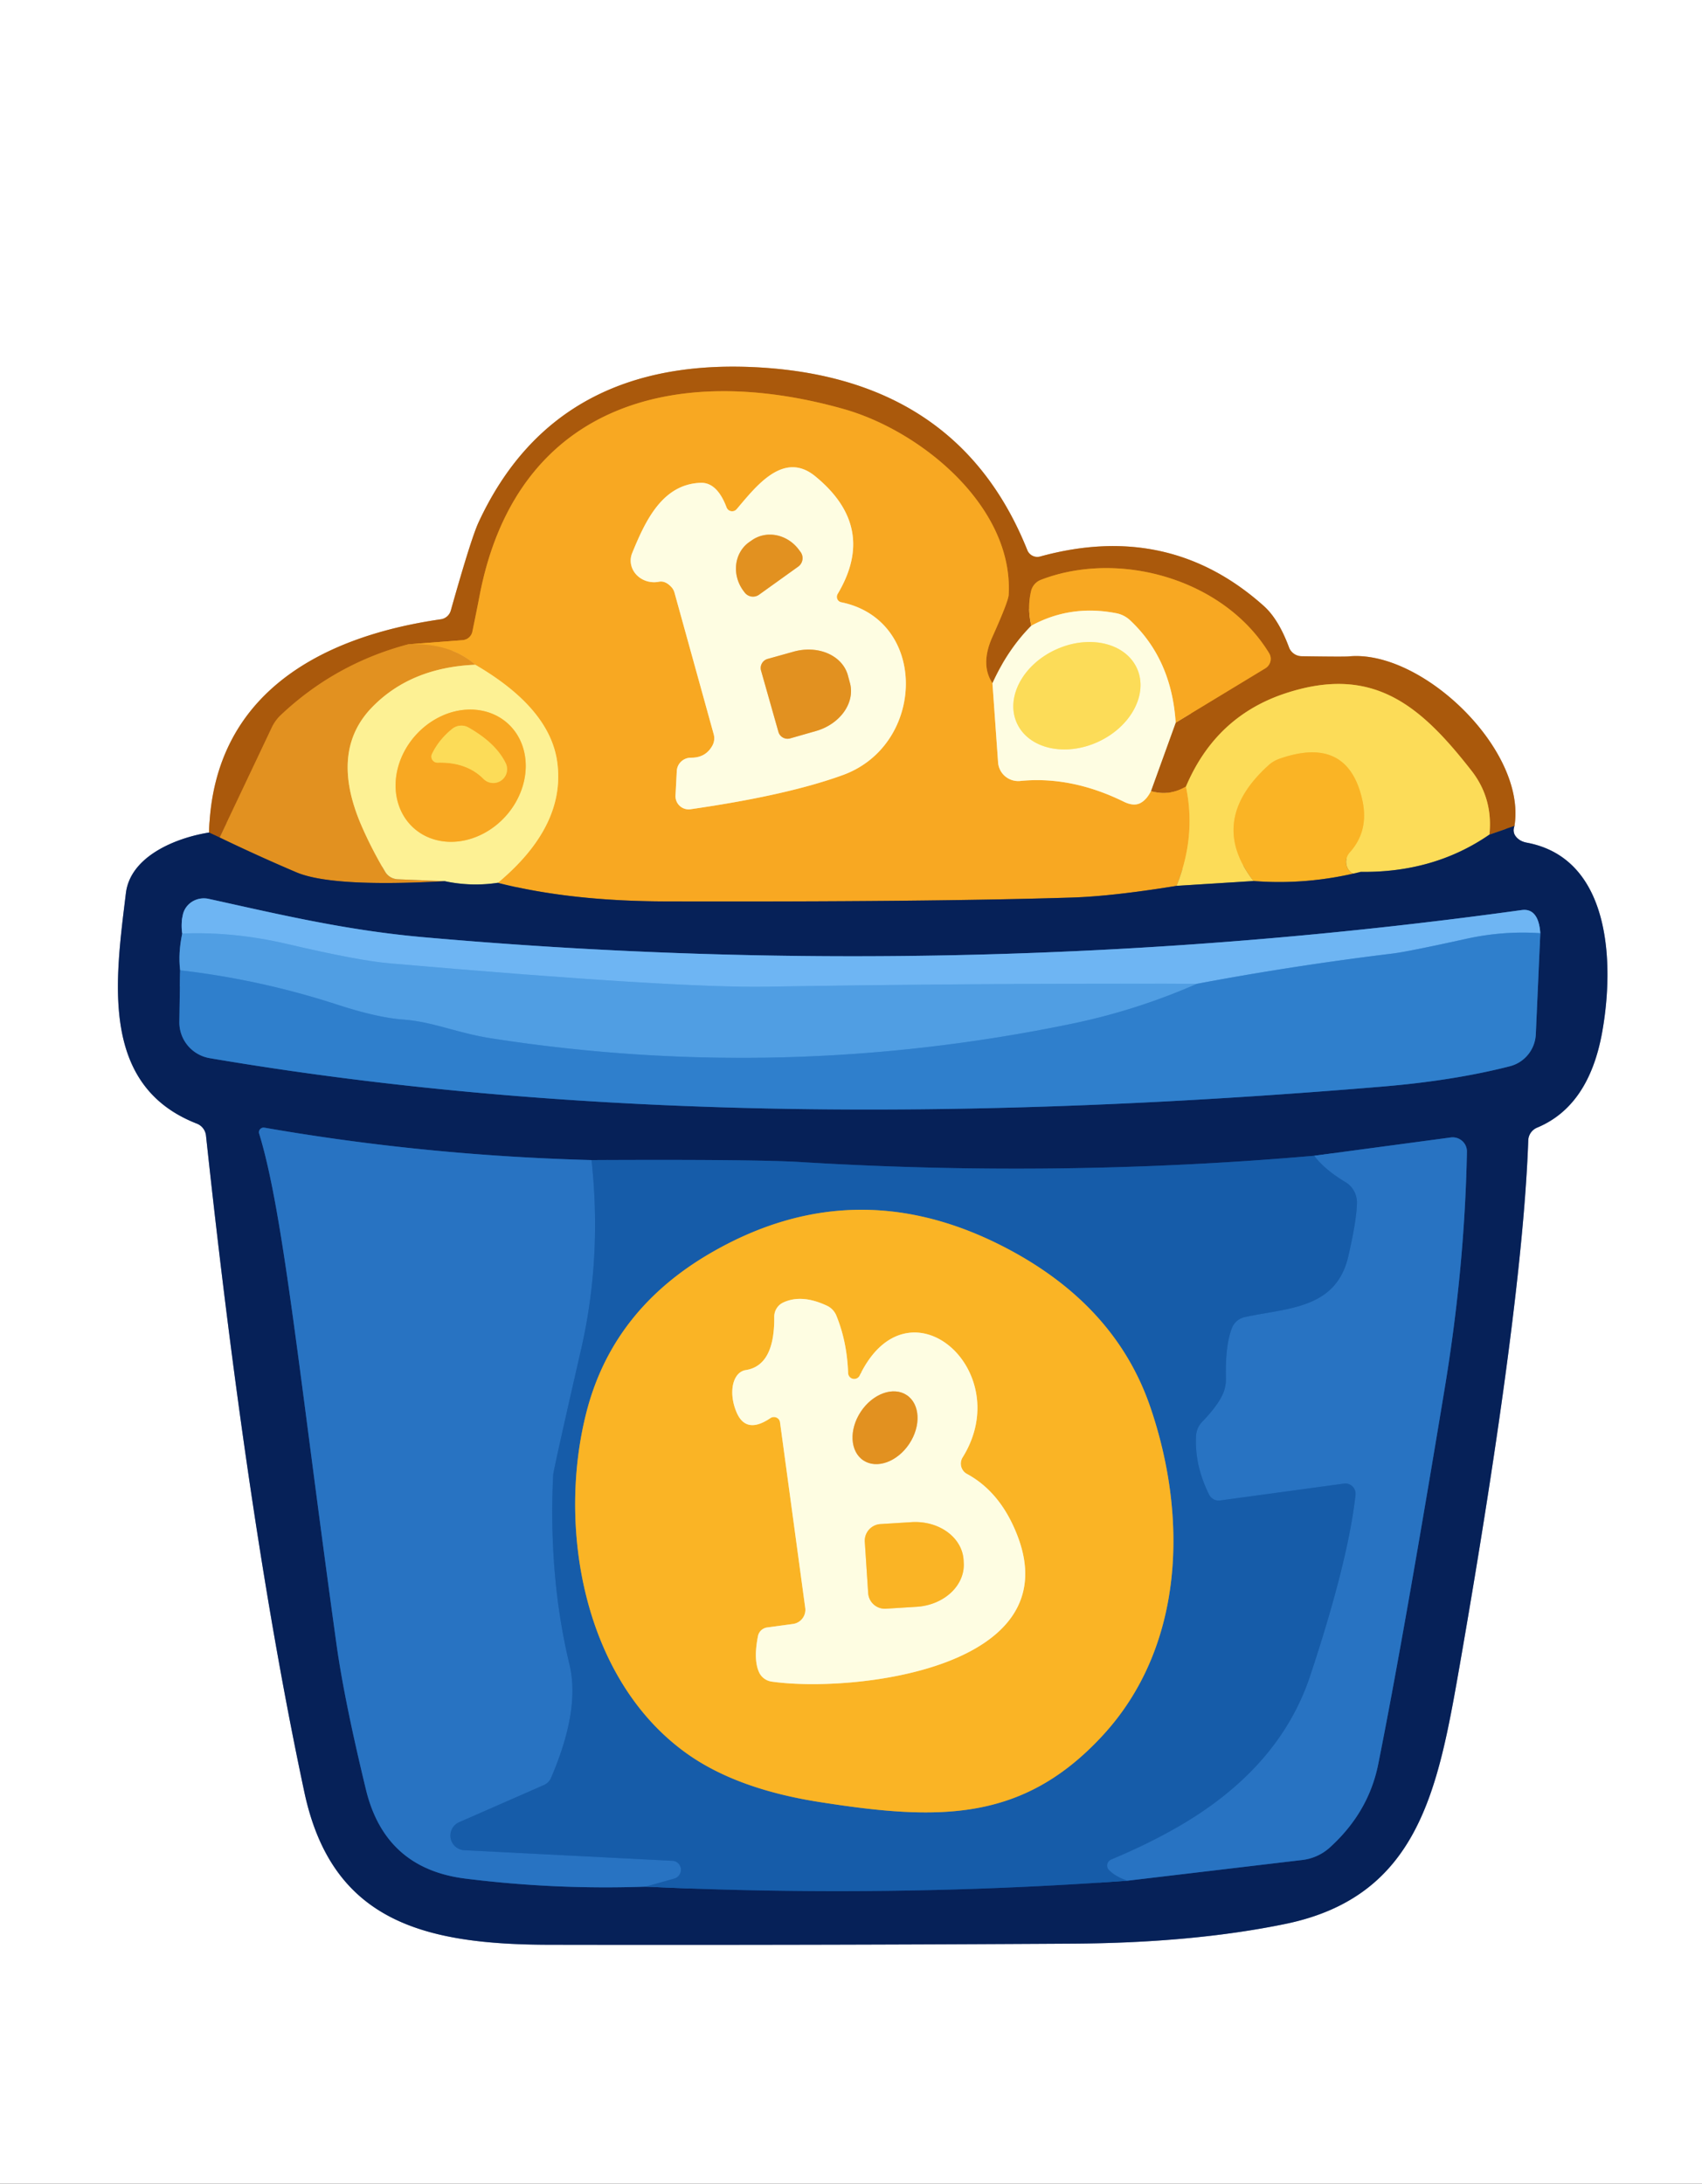 <?xml version="1.0" encoding="UTF-8" standalone="no"?>
<!DOCTYPE svg PUBLIC "-//W3C//DTD SVG 1.1//EN" "http://www.w3.org/Graphics/SVG/1.1/DTD/svg11.dtd">
<svg xmlns="http://www.w3.org/2000/svg" version="1.1" viewBox="0.00 0.00 106.00 136.00">
<rect x="0.00" y="0.00" width="106.00" height="136.00" fill="#333333" stroke="none"/>
<g stroke-width="2.00" fill="none" stroke-linecap="butt">
<path stroke="#8390ac" vector-effect="non-scaling-stroke" d="
  M 13.02 51.85
  C 10.99 52.17 8.12 53.31 7.84 55.63
  C 7.19 61.00 6.18 67.61 12.26 69.98
  A 0.91 0.90 -82.6 0 1 12.83 70.73
  Q 15.46 95.23 18.95 111.59
  C 20.66 119.65 26.36 121.11 34.27 121.12
  Q 50.47 121.15 66.75 121.05
  Q 74.29 121.01 80.06 119.82
  C 88.38 118.10 89.56 111.42 90.91 103.72
  Q 94.82 81.26 95.18 71.02
  A 0.89 0.89 0.0 0 1 95.73 70.23
  Q 98.95 68.89 99.78 64.30
  C 100.56 59.98 100.32 53.45 95.08 52.48
  Q 94.67 52.40 94.44 52.14
  Q 94.17 51.84 94.32 51.44"
/>
<path stroke="#d5ac86" vector-effect="non-scaling-stroke" d="
  M 94.32 51.44
  C 95.09 46.71 88.56 40.45 84.01 40.88
  Q 83.72 40.91 81.07 40.87
  A 0.86 0.84 -9.4 0 1 80.28 40.32
  Q 79.63 38.57 78.72 37.75
  Q 72.81 32.45 64.78 34.66
  A 0.67 0.67 0.0 0 1 63.98 34.26
  Q 59.76 23.72 47.55 22.90
  Q 34.68 22.04 29.81 32.52
  Q 29.35 33.50 28.08 38.01
  A 0.76 0.76 0.0 0 1 27.45 38.57
  C 19.75 39.68 13.24 43.38 13.02 51.85"
/>
<path stroke="#583d32" vector-effect="non-scaling-stroke" d="
  M 94.32 51.44
  L 92.76 51.98"
/>
<path stroke="#d39b32" vector-effect="non-scaling-stroke" d="
  M 92.76 51.98
  Q 92.99 49.74 91.66 48.02
  C 88.47 43.93 85.49 41.34 79.94 43.22
  Q 75.69 44.67 73.86 48.99"
/>
<path stroke="#d18117" vector-effect="non-scaling-stroke" d="
  M 73.86 48.99
  Q 72.83 49.60 71.68 49.27"
/>
<path stroke="#d4ab77" vector-effect="non-scaling-stroke" d="
  M 71.68 49.27
  L 73.22 45.01"
/>
<path stroke="#d18117" vector-effect="non-scaling-stroke" d="
  M 73.22 45.01
  L 78.81 41.62
  A 0.69 0.68 -31.6 0 0 79.04 40.68
  C 76.23 36.07 69.71 34.23 64.83 36.11
  A 1.01 1.00 86.3 0 0 64.21 36.83
  Q 63.97 37.89 64.23 38.97"
/>
<path stroke="#d4ab77" vector-effect="non-scaling-stroke" d="
  M 64.23 38.97
  Q 62.77 40.44 61.81 42.55"
/>
<path stroke="#d18117" vector-effect="non-scaling-stroke" d="
  M 61.81 42.55
  Q 61.04 41.39 61.80 39.68
  Q 62.79 37.48 62.82 37.05
  C 63.13 31.56 57.37 26.83 52.53 25.47
  C 41.95 22.49 32.14 25.26 29.87 37.09
  Q 29.66 38.17 29.42 39.33
  A 0.68 0.67 3.4 0 1 28.81 39.87
  L 25.41 40.13"
/>
<path stroke="#c67516" vector-effect="non-scaling-stroke" d="
  M 25.41 40.13
  Q 20.85 41.34 17.44 44.58
  A 2.64 2.56 -10.4 0 0 16.94 45.28
  L 13.68 52.16"
/>
<path stroke="#583d32" vector-effect="non-scaling-stroke" d="
  M 13.68 52.16
  L 13.02 51.85"
/>
<path stroke="#fbd382" vector-effect="non-scaling-stroke" d="
  M 61.81 42.55
  L 62.16 47.48
  A 1.26 1.25 -4.7 0 0 63.53 48.64
  Q 66.71 48.32 69.99 49.93
  Q 70.58 50.22 70.99 50.03
  Q 71.40 49.83 71.68 49.27"
/>
<path stroke="#fac23d" vector-effect="non-scaling-stroke" d="
  M 73.86 48.99
  Q 74.51 52.08 73.28 55.17"
/>
<path stroke="#7f653d" vector-effect="non-scaling-stroke" d="
  M 73.28 55.17
  Q 69.29 55.82 66.75 55.90
  Q 57.84 56.18 41.50 56.14
  Q 35.51 56.13 31.01 54.98"
/>
<path stroke="#fbcd5b" vector-effect="non-scaling-stroke" d="
  M 31.01 54.98
  Q 35.23 51.45 34.71 47.50
  Q 34.27 44.12 29.60 41.40"
/>
<path stroke="#ed9d21" vector-effect="non-scaling-stroke" d="
  M 29.60 41.40
  Q 28.02 40.02 25.41 40.13"
/>
<path stroke="#fbd382" vector-effect="non-scaling-stroke" d="
  M 73.22 45.01
  Q 72.97 41.05 70.37 38.62
  A 1.75 1.72 71.1 0 0 69.51 38.19
  Q 66.67 37.64 64.23 38.97"
/>
<path stroke="#f0c15a" vector-effect="non-scaling-stroke" d="
  M 29.60 41.40
  Q 25.61 41.57 23.21 44.01
  Q 20.51 46.74 22.49 51.37
  Q 23.11 52.81 23.99 54.30
  A 0.97 0.95 -13.6 0 0 24.76 54.76
  L 27.70 54.88"
/>
<path stroke="#74593c" vector-effect="non-scaling-stroke" d="
  M 27.70 54.88
  Q 20.65 55.27 18.44 54.32
  Q 16.09 53.32 13.68 52.16"
/>
<path stroke="#817f58" vector-effect="non-scaling-stroke" d="
  M 92.76 51.98
  Q 89.31 54.36 84.74 54.30"
/>
<path stroke="#fbc83f" vector-effect="non-scaling-stroke" d="
  M 84.74 54.30
  Q 84.33 54.51 84.12 54.32
  A 0.88 0.86 -48.5 0 1 84.06 53.09
  Q 85.29 51.73 84.83 49.76
  Q 83.91 45.80 79.73 47.24
  A 2.03 2.02 -75.5 0 0 78.97 47.69
  Q 75.19 51.14 78.07 54.87"
/>
<path stroke="#817f58" vector-effect="non-scaling-stroke" d="
  M 78.07 54.87
  L 73.28 55.17"
/>
<path stroke="#806b3f" vector-effect="non-scaling-stroke" d="
  M 84.74 54.30
  Q 81.42 55.13 78.07 54.87"
/>
<path stroke="#828976" vector-effect="non-scaling-stroke" d="
  M 31.01 54.98
  Q 29.34 55.23 27.70 54.88"
/>
<path stroke="#fbd382" vector-effect="non-scaling-stroke" d="
  M 45.25 31.60
  Q 44.66 30.04 43.64 30.07
  C 41.24 30.15 40.18 32.47 39.37 34.45
  A 1.44 1.33 4.2 0 0 41.04 36.23
  Q 41.44 36.15 41.83 36.58
  A 0.86 0.84 17.8 0 1 42.01 36.92
  L 44.45 45.73
  A 0.96 0.93 52.3 0 1 44.37 46.43
  Q 43.95 47.20 43.03 47.19
  A 0.88 0.87 1.4 0 0 42.15 48.02
  L 42.07 49.55
  A 0.82 0.82 0.0 0 0 43.00 50.40
  Q 49.05 49.53 52.52 48.26
  C 57.65 46.37 57.82 38.63 52.40 37.51
  A 0.35 0.34 -69.4 0 1 52.17 36.99
  Q 54.65 32.83 50.77 29.66
  C 48.78 28.03 47.05 30.34 45.88 31.71
  A 0.37 0.37 0.0 0 1 45.25 31.60"
/>
<path stroke="#f0c781" vector-effect="non-scaling-stroke" d="
  M 47.27 37.04
  L 49.71 35.29
  A 0.65 0.65 0.0 0 0 49.86 34.38
  L 49.77 34.26
  A 2.22 2.05 54.3 0 0 46.81 33.66
  L 46.65 33.77
  A 2.22 2.05 54.3 0 0 46.28 36.77
  L 46.37 36.89
  A 0.65 0.65 0.0 0 0 47.27 37.04"
/>
<path stroke="#f0c781" vector-effect="non-scaling-stroke" d="
  M 47.40 41.77
  L 48.48 45.58
  A 0.59 0.59 0.0 0 0 49.20 45.99
  L 50.81 45.53
  A 2.86 2.32 -15.8 0 0 52.93 42.52
  L 52.80 42.04
  A 2.86 2.32 -15.8 0 0 49.41 40.59
  L 47.80 41.04
  A 0.59 0.59 0.0 0 0 47.40 41.77"
/>
<path stroke="#fded9d" vector-effect="non-scaling-stroke" d="
  M 70.804 41.613
  A 4.11 3.16 -24.7 0 0 65.749 40.459
  A 4.11 3.16 -24.7 0 0 63.336 45.047
  A 4.11 3.16 -24.7 0 0 68.391 46.201
  A 4.11 3.16 -24.7 0 0 70.804 41.613"
/>
<path stroke="#fbcd5b" vector-effect="non-scaling-stroke" d="
  M 25.765 51.57
  A 4.38 3.77 131.9 0 0 31.496 50.828
  A 4.38 3.77 131.9 0 0 31.615 45.05
  A 4.38 3.77 131.9 0 0 25.884 45.792
  A 4.38 3.77 131.9 0 0 25.765 51.57"
/>
<path stroke="#fac23d" vector-effect="non-scaling-stroke" d="
  M 27.25 47.50
  Q 29.05 47.45 30.10 48.50
  A 0.86 0.86 0.0 0 0 31.48 47.50
  Q 30.87 46.27 29.18 45.31
  A 0.91 0.90 -48.7 0 0 28.18 45.38
  Q 27.34 46.05 26.90 46.96
  A 0.38 0.38 0.0 0 0 27.25 47.50"
/>
<path stroke="#2b609e" vector-effect="non-scaling-stroke" d="
  M 11.35 58.14
  Q 11.09 59.36 11.22 60.43"
/>
<path stroke="#1b5092" vector-effect="non-scaling-stroke" d="
  M 11.22 60.43
  L 11.17 63.65
  A 2.27 2.26 5.2 0 0 13.05 65.90
  C 36.90 69.96 61.87 69.69 86.00 67.68
  Q 90.50 67.31 94.02 66.41
  A 2.16 2.15 84.2 0 0 95.65 64.41
  L 95.93 58.12"
/>
<path stroke="#3a6ba6" vector-effect="non-scaling-stroke" d="
  M 95.93 58.12
  Q 95.81 56.53 94.76 56.68
  Q 60.61 61.40 26.38 58.37
  C 21.48 57.94 17.19 56.90 12.99 55.98
  A 1.36 1.31 12.5 0 0 11.39 56.96
  Q 11.26 57.54 11.35 58.14"
/>
<path stroke="#4f9ae0" vector-effect="non-scaling-stroke" d="
  M 95.93 58.12
  Q 93.61 57.96 91.27 58.48
  Q 87.64 59.28 86.71 59.39
  Q 80.55 60.14 74.55 61.27"
/>
<path stroke="#5faaeb" vector-effect="non-scaling-stroke" d="
  M 74.55 61.27
  Q 61.10 61.23 47.76 61.45
  Q 42.17 61.55 24.30 60.00
  Q 22.36 59.84 17.88 58.79
  Q 14.53 58.01 11.35 58.14"
/>
<path stroke="#408fd8" vector-effect="non-scaling-stroke" d="
  M 74.55 61.27
  Q 70.76 62.93 66.75 63.76
  Q 48.76 67.48 30.67 64.68
  C 28.45 64.34 27.00 63.64 25.13 63.50
  Q 23.53 63.39 21.01 62.57
  Q 16.22 61.01 11.22 60.43"
/>
<path stroke="#0e3f81" vector-effect="non-scaling-stroke" d="
  M 40.21 117.50
  Q 55.27 118.21 70.22 117.13"
/>
<path stroke="#174a8d" vector-effect="non-scaling-stroke" d="
  M 70.22 117.13
  L 81.10 115.84
  A 3.08 3.07 -69.0 0 0 82.80 115.08
  Q 85.24 112.88 85.84 109.85
  Q 87.37 102.21 89.97 86.50
  Q 91.22 78.96 91.36 71.73
  A 0.89 0.88 -3.1 0 0 90.36 70.84
  L 81.85 71.98"
/>
<path stroke="#0e3f81" vector-effect="non-scaling-stroke" d="
  M 81.85 71.98
  Q 66.00 73.36 49.81 72.37
  Q 46.98 72.20 36.84 72.25"
/>
<path stroke="#174a8d" vector-effect="non-scaling-stroke" d="
  M 36.84 72.25
  Q 26.45 71.97 16.46 70.23
  A 0.29 0.29 0.0 0 0 16.14 70.60
  C 17.67 75.57 18.64 85.73 20.97 102.50
  Q 21.46 105.96 22.80 111.49
  Q 24.00 116.38 28.99 117.00
  Q 34.60 117.70 40.21 117.50"
/>
<path stroke="#1f68b6" vector-effect="non-scaling-stroke" d="
  M 36.84 72.25
  Q 37.50 78.35 36.18 84.08
  Q 34.46 91.59 34.45 91.87
  Q 34.15 98.21 35.47 103.68
  Q 36.14 106.49 34.32 110.72
  A 0.87 0.85 -1.1 0 1 33.88 111.17
  L 28.59 113.49
  A 0.91 0.91 0.0 0 0 28.91 115.23
  L 41.87 115.89
  A 0.57 0.56 -51.4 0 1 41.99 117.00
  L 40.21 117.50"
/>
<path stroke="#1f68b6" vector-effect="non-scaling-stroke" d="
  M 70.22 117.13
  Q 69.47 116.88 69.07 116.47
  A 0.41 0.40 -34.3 0 1 69.20 115.81
  Q 71.70 114.77 73.76 113.54
  Q 79.73 109.96 81.59 104.39
  Q 83.96 97.25 84.42 93.11
  A 0.64 0.64 0.0 0 0 83.69 92.40
  L 75.98 93.45
  A 0.67 0.66 73.3 0 1 75.30 93.08
  Q 74.39 91.25 74.49 89.42
  A 1.39 1.37 -21.6 0 1 74.88 88.54
  Q 75.85 87.54 76.18 86.77
  A 2.41 2.23 57.6 0 0 76.35 85.84
  Q 76.30 83.82 76.72 82.72
  A 1.11 1.10 3.9 0 1 77.52 82.03
  C 80.17 81.45 83.23 81.55 83.98 78.21
  Q 84.51 75.89 84.51 74.87
  A 1.48 1.47 -75.2 0 0 83.79 73.62
  Q 82.49 72.84 81.85 71.98"
/>
<path stroke="#888867" vector-effect="non-scaling-stroke" d="
  M 51.04 112.23
  C 58.42 113.39 63.68 113.51 68.68 108.08
  C 73.76 102.57 74.00 94.50 71.63 87.60
  Q 69.54 81.53 63.19 78.01
  Q 53.51 72.66 44.24 78.05
  Q 38.22 81.55 36.56 87.81
  C 34.65 95.06 36.33 104.71 42.89 109.29
  Q 45.98 111.44 51.04 112.23"
/>
<path stroke="#fcd984" vector-effect="non-scaling-stroke" d="
  M 52.82 85.50
  Q 52.75 83.56 52.09 81.94
  A 1.18 1.16 -89.5 0 0 51.48 81.31
  Q 49.91 80.58 48.76 81.13
  A 0.98 0.97 76.6 0 0 48.22 82.02
  Q 48.25 85.05 46.44 85.33
  A 2.07 1.27 70.7 0 0 45.87 87.95
  Q 46.46 89.35 47.98 88.32
  A 0.39 0.38 -21.2 0 1 48.58 88.58
  L 50.15 100.14
  A 0.89 0.89 0.0 0 1 49.39 101.14
  L 47.77 101.36
  A 0.68 0.67 1.8 0 0 47.21 101.88
  Q 46.91 103.37 47.28 104.16
  A 1.03 1.00 -7.9 0 0 48.06 104.73
  C 53.09 105.45 66.72 103.93 63.31 95.50
  Q 62.27 92.91 60.23 91.80
  A 0.73 0.73 0.0 0 1 59.95 90.77
  C 63.33 85.35 56.57 79.43 53.55 85.65
  A 0.38 0.38 0.0 0 1 52.82 85.50"
/>
<path stroke="#f0c781" vector-effect="non-scaling-stroke" d="
  M 53.77 90.952
  A 2.44 1.81 123.6 0 0 56.628 89.922
  A 2.44 1.81 123.6 0 0 56.47 86.888
  A 2.44 1.81 123.6 0 0 53.612 87.918
  A 2.44 1.81 123.6 0 0 53.77 90.952"
/>
<path stroke="#fcd984" vector-effect="non-scaling-stroke" d="
  M 53.86 96.03
  L 54.07 99.22
  A 1.04 1.04 0.0 0 0 55.17 100.19
  L 57.10 100.07
  A 3.09 2.55 -3.7 0 0 60.02 97.32
  L 60.01 97.14
  A 3.09 2.55 -3.7 0 0 56.76 94.80
  L 54.83 94.92
  A 1.04 1.04 0.0 0 0 53.86 96.03"
/>
</g>
<path fill="#ffffff" d="
  M 106.00 0.00
  L 106.00 136.00
  L 0.00 136.00
  L 0.00 0.00
  L 106.00 0.00
  Z
  M 13.02 51.85
  C 10.99 52.17 8.12 53.31 7.84 55.63
  C 7.19 61.00 6.18 67.61 12.26 69.98
  A 0.91 0.90 -82.6 0 1 12.83 70.73
  Q 15.46 95.23 18.95 111.59
  C 20.66 119.65 26.36 121.11 34.27 121.12
  Q 50.47 121.15 66.75 121.05
  Q 74.29 121.01 80.06 119.82
  C 88.38 118.10 89.56 111.42 90.91 103.72
  Q 94.82 81.26 95.18 71.02
  A 0.89 0.89 0.0 0 1 95.73 70.23
  Q 98.95 68.89 99.78 64.30
  C 100.56 59.98 100.32 53.45 95.08 52.48
  Q 94.67 52.40 94.44 52.14
  Q 94.17 51.84 94.32 51.44
  C 95.09 46.71 88.56 40.45 84.01 40.88
  Q 83.72 40.91 81.07 40.87
  A 0.86 0.84 -9.4 0 1 80.28 40.32
  Q 79.63 38.57 78.72 37.75
  Q 72.81 32.45 64.78 34.66
  A 0.67 0.67 0.0 0 1 63.98 34.26
  Q 59.76 23.72 47.55 22.90
  Q 34.68 22.04 29.81 32.52
  Q 29.35 33.50 28.08 38.01
  A 0.76 0.76 0.0 0 1 27.45 38.57
  C 19.75 39.68 13.24 43.38 13.02 51.85
  Z"
/>
<path fill="#aa590c" d="
  M 94.32 51.44
  L 92.76 51.98
  Q 92.99 49.74 91.66 48.02
  C 88.47 43.93 85.49 41.34 79.94 43.22
  Q 75.69 44.67 73.86 48.99
  Q 72.83 49.60 71.68 49.27
  L 73.22 45.01
  L 78.81 41.62
  A 0.69 0.68 -31.6 0 0 79.04 40.68
  C 76.23 36.07 69.71 34.23 64.83 36.11
  A 1.01 1.00 86.3 0 0 64.21 36.83
  Q 63.97 37.89 64.23 38.97
  Q 62.77 40.44 61.81 42.55
  Q 61.04 41.39 61.80 39.68
  Q 62.79 37.48 62.82 37.05
  C 63.13 31.56 57.37 26.83 52.53 25.47
  C 41.95 22.49 32.14 25.26 29.87 37.09
  Q 29.66 38.17 29.42 39.33
  A 0.68 0.67 3.4 0 1 28.81 39.87
  L 25.41 40.13
  Q 20.85 41.34 17.44 44.58
  A 2.64 2.56 -10.4 0 0 16.94 45.28
  L 13.68 52.16
  L 13.02 51.85
  C 13.24 43.38 19.75 39.68 27.45 38.57
  A 0.76 0.76 0.0 0 0 28.08 38.01
  Q 29.35 33.50 29.81 32.52
  Q 34.68 22.04 47.55 22.90
  Q 59.76 23.72 63.98 34.26
  A 0.67 0.67 0.0 0 0 64.78 34.66
  Q 72.81 32.45 78.72 37.75
  Q 79.63 38.57 80.28 40.32
  A 0.86 0.84 -9.4 0 0 81.07 40.87
  Q 83.72 40.91 84.01 40.88
  C 88.56 40.45 95.09 46.71 94.32 51.44
  Z"
/>
<path fill="#f8a822" d="
  M 61.81 42.55
  L 62.16 47.48
  A 1.26 1.25 -4.7 0 0 63.53 48.64
  Q 66.71 48.32 69.99 49.93
  Q 70.58 50.22 70.99 50.03
  Q 71.40 49.83 71.68 49.27
  Q 72.83 49.60 73.86 48.99
  Q 74.51 52.08 73.28 55.17
  Q 69.29 55.82 66.75 55.90
  Q 57.84 56.18 41.50 56.14
  Q 35.51 56.13 31.01 54.98
  Q 35.23 51.45 34.71 47.50
  Q 34.27 44.12 29.60 41.40
  Q 28.02 40.02 25.41 40.13
  L 28.81 39.87
  A 0.68 0.67 3.4 0 0 29.42 39.33
  Q 29.66 38.17 29.87 37.09
  C 32.14 25.26 41.95 22.49 52.53 25.47
  C 57.37 26.83 63.13 31.56 62.82 37.05
  Q 62.79 37.48 61.80 39.68
  Q 61.04 41.39 61.81 42.55
  Z
  M 45.25 31.60
  Q 44.66 30.04 43.64 30.07
  C 41.24 30.15 40.18 32.47 39.37 34.45
  A 1.44 1.33 4.2 0 0 41.04 36.23
  Q 41.44 36.15 41.83 36.58
  A 0.86 0.84 17.8 0 1 42.01 36.92
  L 44.45 45.73
  A 0.96 0.93 52.3 0 1 44.37 46.43
  Q 43.95 47.20 43.03 47.19
  A 0.88 0.87 1.4 0 0 42.15 48.02
  L 42.07 49.55
  A 0.82 0.82 0.0 0 0 43.00 50.40
  Q 49.05 49.53 52.52 48.26
  C 57.65 46.37 57.82 38.63 52.40 37.51
  A 0.35 0.34 -69.4 0 1 52.17 36.99
  Q 54.65 32.83 50.77 29.66
  C 48.78 28.03 47.05 30.34 45.88 31.71
  A 0.37 0.37 0.0 0 1 45.25 31.60
  Z"
/>
<path fill="#fefde2" d="
  M 45.88 31.71
  C 47.05 30.34 48.78 28.03 50.77 29.66
  Q 54.65 32.83 52.17 36.99
  A 0.35 0.34 -69.4 0 0 52.40 37.51
  C 57.82 38.63 57.65 46.37 52.52 48.26
  Q 49.05 49.53 43.00 50.40
  A 0.82 0.82 0.0 0 1 42.07 49.55
  L 42.15 48.02
  A 0.88 0.87 1.4 0 1 43.03 47.19
  Q 43.95 47.20 44.37 46.43
  A 0.96 0.93 52.3 0 0 44.45 45.73
  L 42.01 36.92
  A 0.86 0.84 17.8 0 0 41.83 36.58
  Q 41.44 36.15 41.04 36.23
  A 1.44 1.33 4.2 0 1 39.37 34.45
  C 40.18 32.47 41.24 30.15 43.64 30.07
  Q 44.66 30.04 45.25 31.60
  A 0.37 0.37 0.0 0 0 45.88 31.71
  Z
  M 47.27 37.04
  L 49.71 35.29
  A 0.65 0.65 0.0 0 0 49.86 34.38
  L 49.77 34.26
  A 2.22 2.05 54.3 0 0 46.81 33.66
  L 46.65 33.77
  A 2.22 2.05 54.3 0 0 46.28 36.77
  L 46.37 36.89
  A 0.65 0.65 0.0 0 0 47.27 37.04
  Z
  M 47.40 41.77
  L 48.48 45.58
  A 0.59 0.59 0.0 0 0 49.20 45.99
  L 50.81 45.53
  A 2.86 2.32 -15.8 0 0 52.93 42.52
  L 52.80 42.04
  A 2.86 2.32 -15.8 0 0 49.41 40.59
  L 47.80 41.04
  A 0.59 0.59 0.0 0 0 47.40 41.77
  Z"
/>
<path fill="#e29120" d="
  M 47.27 37.04
  A 0.65 0.65 0.0 0 1 46.37 36.89
  L 46.28 36.77
  A 2.22 2.05 54.3 0 1 46.65 33.77
  L 46.81 33.66
  A 2.22 2.05 54.3 0 1 49.77 34.26
  L 49.86 34.38
  A 0.65 0.65 0.0 0 1 49.71 35.29
  L 47.27 37.04
  Z"
/>
<path fill="#f8a822" d="
  M 73.22 45.01
  Q 72.97 41.05 70.37 38.62
  A 1.75 1.72 71.1 0 0 69.51 38.19
  Q 66.67 37.64 64.23 38.97
  Q 63.97 37.89 64.21 36.83
  A 1.01 1.00 86.3 0 1 64.83 36.11
  C 69.71 34.23 76.23 36.07 79.04 40.68
  A 0.69 0.68 -31.6 0 1 78.81 41.62
  L 73.22 45.01
  Z"
/>
<path fill="#fefde2" d="
  M 73.22 45.01
  L 71.68 49.27
  Q 71.40 49.83 70.99 50.03
  Q 70.58 50.22 69.99 49.93
  Q 66.71 48.32 63.53 48.64
  A 1.26 1.25 -4.7 0 1 62.16 47.48
  L 61.81 42.55
  Q 62.77 40.44 64.23 38.97
  Q 66.67 37.64 69.51 38.19
  A 1.75 1.72 71.1 0 1 70.37 38.62
  Q 72.97 41.05 73.22 45.01
  Z
  M 70.804 41.613
  A 4.11 3.16 -24.7 0 0 65.749 40.459
  A 4.11 3.16 -24.7 0 0 63.336 45.047
  A 4.11 3.16 -24.7 0 0 68.391 46.201
  A 4.11 3.16 -24.7 0 0 70.804 41.613
  Z"
/>
<ellipse fill="#fcdc58" cx="0.00" cy="0.00" transform="translate(67.07,43.33) rotate(-24.7)" rx="4.11" ry="3.16"/>
<path fill="#e29120" d="
  M 25.41 40.13
  Q 28.02 40.02 29.60 41.40
  Q 25.61 41.57 23.21 44.01
  Q 20.51 46.74 22.49 51.37
  Q 23.11 52.81 23.99 54.30
  A 0.97 0.95 -13.6 0 0 24.76 54.76
  L 27.70 54.88
  Q 20.65 55.27 18.44 54.32
  Q 16.09 53.32 13.68 52.16
  L 16.94 45.28
  A 2.64 2.56 -10.4 0 1 17.44 44.58
  Q 20.85 41.34 25.41 40.13
  Z"
/>
<path fill="#e29120" d="
  M 47.40 41.77
  A 0.59 0.59 0.0 0 1 47.80 41.04
  L 49.41 40.59
  A 2.86 2.32 -15.8 0 1 52.80 42.04
  L 52.93 42.52
  A 2.86 2.32 -15.8 0 1 50.81 45.53
  L 49.20 45.99
  A 0.59 0.59 0.0 0 1 48.48 45.58
  L 47.40 41.77
  Z"
/>
<path fill="#fdf194" d="
  M 29.60 41.40
  Q 34.27 44.12 34.71 47.50
  Q 35.23 51.45 31.01 54.98
  Q 29.34 55.23 27.70 54.88
  L 24.76 54.76
  A 0.97 0.95 -13.6 0 1 23.99 54.30
  Q 23.11 52.81 22.49 51.37
  Q 20.51 46.74 23.21 44.01
  Q 25.61 41.57 29.60 41.40
  Z
  M 25.765 51.57
  A 4.38 3.77 131.9 0 0 31.496 50.828
  A 4.38 3.77 131.9 0 0 31.615 45.05
  A 4.38 3.77 131.9 0 0 25.884 45.792
  A 4.38 3.77 131.9 0 0 25.765 51.57
  Z"
/>
<path fill="#fcdc58" d="
  M 92.76 51.98
  Q 89.31 54.36 84.74 54.30
  Q 84.33 54.51 84.12 54.32
  A 0.88 0.86 -48.5 0 1 84.06 53.09
  Q 85.29 51.73 84.83 49.76
  Q 83.91 45.80 79.73 47.24
  A 2.03 2.02 -75.5 0 0 78.97 47.69
  Q 75.19 51.14 78.07 54.87
  L 73.28 55.17
  Q 74.51 52.08 73.86 48.99
  Q 75.69 44.67 79.94 43.22
  C 85.49 41.34 88.47 43.93 91.66 48.02
  Q 92.99 49.74 92.76 51.98
  Z"
/>
<path fill="#f8a822" d="
  M 25.765 51.57
  A 4.38 3.77 131.9 0 1 25.884 45.792
  A 4.38 3.77 131.9 0 1 31.615 45.05
  A 4.38 3.77 131.9 0 1 31.496 50.828
  A 4.38 3.77 131.9 0 1 25.765 51.57
  Z
  M 27.25 47.50
  Q 29.05 47.45 30.10 48.50
  A 0.86 0.86 0.0 0 0 31.48 47.50
  Q 30.87 46.27 29.18 45.31
  A 0.91 0.90 -48.7 0 0 28.18 45.38
  Q 27.34 46.05 26.90 46.96
  A 0.38 0.38 0.0 0 0 27.25 47.50
  Z"
/>
<path fill="#fcdc58" d="
  M 27.25 47.50
  A 0.38 0.38 0.0 0 1 26.90 46.96
  Q 27.34 46.05 28.18 45.38
  A 0.91 0.90 -48.7 0 1 29.18 45.31
  Q 30.87 46.27 31.48 47.50
  A 0.86 0.86 0.0 0 1 30.10 48.50
  Q 29.05 47.45 27.25 47.50
  Z"
/>
<path fill="#fab425" d="
  M 84.74 54.30
  Q 81.42 55.13 78.07 54.87
  Q 75.19 51.14 78.97 47.69
  A 2.03 2.02 -75.5 0 1 79.73 47.24
  Q 83.91 45.80 84.83 49.76
  Q 85.29 51.73 84.06 53.09
  A 0.88 0.86 -48.5 0 0 84.12 54.32
  Q 84.33 54.51 84.74 54.30
  Z"
/>
<path fill="#062158" d="
  M 94.32 51.44
  Q 94.17 51.84 94.44 52.14
  Q 94.67 52.40 95.08 52.48
  C 100.32 53.45 100.56 59.98 99.78 64.30
  Q 98.95 68.89 95.73 70.23
  A 0.89 0.89 0.0 0 0 95.18 71.02
  Q 94.82 81.26 90.91 103.72
  C 89.56 111.42 88.38 118.10 80.06 119.82
  Q 74.29 121.01 66.75 121.05
  Q 50.47 121.15 34.27 121.12
  C 26.36 121.11 20.66 119.65 18.95 111.59
  Q 15.46 95.23 12.83 70.73
  A 0.91 0.90 -82.6 0 0 12.26 69.98
  C 6.18 67.61 7.19 61.00 7.84 55.63
  C 8.12 53.31 10.99 52.17 13.02 51.85
  L 13.68 52.16
  Q 16.09 53.32 18.44 54.32
  Q 20.65 55.27 27.70 54.88
  Q 29.34 55.23 31.01 54.98
  Q 35.51 56.13 41.50 56.14
  Q 57.84 56.18 66.75 55.90
  Q 69.29 55.82 73.28 55.17
  L 78.07 54.87
  Q 81.42 55.13 84.74 54.30
  Q 89.31 54.36 92.76 51.98
  L 94.32 51.44
  Z
  M 11.35 58.14
  Q 11.09 59.36 11.22 60.43
  L 11.17 63.65
  A 2.27 2.26 5.2 0 0 13.05 65.90
  C 36.90 69.96 61.87 69.69 86.00 67.68
  Q 90.50 67.31 94.02 66.41
  A 2.16 2.15 84.2 0 0 95.65 64.41
  L 95.93 58.12
  Q 95.81 56.53 94.76 56.68
  Q 60.61 61.40 26.38 58.37
  C 21.48 57.94 17.19 56.90 12.99 55.98
  A 1.36 1.31 12.5 0 0 11.39 56.96
  Q 11.26 57.54 11.35 58.14
  Z
  M 40.21 117.50
  Q 55.27 118.21 70.22 117.13
  L 81.10 115.84
  A 3.08 3.07 -69.0 0 0 82.80 115.08
  Q 85.24 112.88 85.84 109.85
  Q 87.37 102.21 89.97 86.50
  Q 91.22 78.96 91.36 71.73
  A 0.89 0.88 -3.1 0 0 90.36 70.84
  L 81.85 71.98
  Q 66.00 73.36 49.81 72.37
  Q 46.98 72.20 36.84 72.25
  Q 26.45 71.97 16.46 70.23
  A 0.29 0.29 0.0 0 0 16.14 70.60
  C 17.67 75.57 18.64 85.73 20.97 102.50
  Q 21.46 105.96 22.80 111.49
  Q 24.00 116.38 28.99 117.00
  Q 34.60 117.70 40.21 117.50
  Z"
/>
<path fill="#6eb5f3" d="
  M 95.93 58.12
  Q 93.61 57.96 91.27 58.48
  Q 87.64 59.28 86.71 59.39
  Q 80.55 60.14 74.55 61.27
  Q 61.10 61.23 47.76 61.45
  Q 42.17 61.55 24.30 60.00
  Q 22.36 59.84 17.88 58.79
  Q 14.53 58.01 11.35 58.14
  Q 11.26 57.54 11.39 56.96
  A 1.36 1.31 12.5 0 1 12.99 55.98
  C 17.19 56.90 21.48 57.94 26.38 58.37
  Q 60.61 61.40 94.76 56.68
  Q 95.81 56.53 95.93 58.12
  Z"
/>
<path fill="#509ee3" d="
  M 74.55 61.27
  Q 70.76 62.93 66.75 63.76
  Q 48.76 67.48 30.67 64.68
  C 28.45 64.34 27.00 63.64 25.13 63.50
  Q 23.53 63.39 21.01 62.57
  Q 16.22 61.01 11.22 60.43
  Q 11.09 59.36 11.35 58.14
  Q 14.53 58.01 17.88 58.79
  Q 22.36 59.84 24.30 60.00
  Q 42.17 61.55 47.76 61.45
  Q 61.10 61.23 74.55 61.27
  Z"
/>
<path fill="#2f7fcc" d="
  M 95.93 58.12
  L 95.65 64.41
  A 2.16 2.15 84.2 0 1 94.02 66.41
  Q 90.50 67.31 86.00 67.68
  C 61.87 69.69 36.90 69.96 13.05 65.90
  A 2.27 2.26 5.2 0 1 11.17 63.65
  L 11.22 60.43
  Q 16.22 61.01 21.01 62.57
  Q 23.53 63.39 25.13 63.50
  C 27.00 63.64 28.45 64.34 30.67 64.68
  Q 48.76 67.48 66.75 63.76
  Q 70.76 62.93 74.55 61.27
  Q 80.55 60.14 86.71 59.39
  Q 87.64 59.28 91.27 58.48
  Q 93.61 57.96 95.93 58.12
  Z"
/>
<path fill="#2873c2" d="
  M 36.84 72.25
  Q 37.50 78.35 36.18 84.08
  Q 34.46 91.59 34.45 91.87
  Q 34.15 98.21 35.47 103.68
  Q 36.14 106.49 34.32 110.72
  A 0.87 0.85 -1.1 0 1 33.88 111.17
  L 28.59 113.49
  A 0.91 0.91 0.0 0 0 28.91 115.23
  L 41.87 115.89
  A 0.57 0.56 -51.4 0 1 41.99 117.00
  L 40.21 117.50
  Q 34.60 117.70 28.99 117.00
  Q 24.00 116.38 22.80 111.49
  Q 21.46 105.96 20.97 102.50
  C 18.64 85.73 17.67 75.57 16.14 70.60
  A 0.29 0.29 0.0 0 1 16.46 70.23
  Q 26.45 71.97 36.84 72.25
  Z"
/>
<path fill="#2873c2" d="
  M 70.22 117.13
  Q 69.47 116.88 69.07 116.47
  A 0.41 0.40 -34.3 0 1 69.20 115.81
  Q 71.70 114.77 73.76 113.54
  Q 79.73 109.96 81.59 104.39
  Q 83.96 97.25 84.42 93.11
  A 0.64 0.64 0.0 0 0 83.69 92.40
  L 75.98 93.45
  A 0.67 0.66 73.3 0 1 75.30 93.08
  Q 74.39 91.25 74.49 89.42
  A 1.39 1.37 -21.6 0 1 74.88 88.54
  Q 75.85 87.54 76.18 86.77
  A 2.41 2.23 57.6 0 0 76.35 85.84
  Q 76.30 83.82 76.72 82.72
  A 1.11 1.10 3.9 0 1 77.52 82.03
  C 80.17 81.45 83.23 81.55 83.98 78.21
  Q 84.51 75.89 84.51 74.87
  A 1.48 1.47 -75.2 0 0 83.79 73.62
  Q 82.49 72.84 81.85 71.98
  L 90.36 70.84
  A 0.89 0.88 -3.1 0 1 91.36 71.73
  Q 91.22 78.96 89.97 86.50
  Q 87.37 102.21 85.84 109.85
  Q 85.24 112.88 82.80 115.08
  A 3.08 3.07 -69.0 0 1 81.10 115.84
  L 70.22 117.13
  Z"
/>
<path fill="#165ca9" d="
  M 81.85 71.98
  Q 82.49 72.84 83.79 73.62
  A 1.48 1.47 -75.2 0 1 84.51 74.87
  Q 84.51 75.89 83.98 78.21
  C 83.23 81.55 80.17 81.45 77.52 82.03
  A 1.11 1.10 3.9 0 0 76.72 82.72
  Q 76.30 83.82 76.35 85.84
  A 2.41 2.23 57.6 0 1 76.18 86.77
  Q 75.85 87.54 74.88 88.54
  A 1.39 1.37 -21.6 0 0 74.49 89.42
  Q 74.39 91.25 75.30 93.08
  A 0.67 0.66 73.3 0 0 75.98 93.45
  L 83.69 92.40
  A 0.64 0.64 0.0 0 1 84.42 93.11
  Q 83.96 97.25 81.59 104.39
  Q 79.73 109.96 73.76 113.54
  Q 71.70 114.77 69.20 115.81
  A 0.41 0.40 -34.3 0 0 69.07 116.47
  Q 69.47 116.88 70.22 117.13
  Q 55.27 118.21 40.21 117.50
  L 41.99 117.00
  A 0.57 0.56 -51.4 0 0 41.87 115.89
  L 28.91 115.23
  A 0.91 0.91 0.0 0 1 28.59 113.49
  L 33.88 111.17
  A 0.87 0.85 -1.1 0 0 34.32 110.72
  Q 36.14 106.49 35.47 103.68
  Q 34.15 98.21 34.45 91.87
  Q 34.46 91.59 36.18 84.08
  Q 37.50 78.35 36.84 72.25
  Q 46.98 72.20 49.81 72.37
  Q 66.00 73.36 81.85 71.98
  Z
  M 51.04 112.23
  C 58.42 113.39 63.68 113.51 68.68 108.08
  C 73.76 102.57 74.00 94.50 71.63 87.60
  Q 69.54 81.53 63.19 78.01
  Q 53.51 72.66 44.24 78.05
  Q 38.22 81.55 36.56 87.81
  C 34.65 95.06 36.33 104.71 42.89 109.29
  Q 45.98 111.44 51.04 112.23
  Z"
/>
<path fill="#fab425" d="
  M 68.68 108.08
  C 63.68 113.51 58.42 113.39 51.04 112.23
  Q 45.98 111.44 42.89 109.29
  C 36.33 104.71 34.65 95.06 36.56 87.81
  Q 38.22 81.55 44.24 78.05
  Q 53.51 72.66 63.19 78.01
  Q 69.54 81.53 71.63 87.60
  C 74.00 94.50 73.76 102.57 68.68 108.08
  Z
  M 52.82 85.50
  Q 52.75 83.56 52.09 81.94
  A 1.18 1.16 -89.5 0 0 51.48 81.31
  Q 49.91 80.58 48.76 81.13
  A 0.98 0.97 76.6 0 0 48.22 82.02
  Q 48.25 85.05 46.44 85.33
  A 2.07 1.27 70.7 0 0 45.87 87.95
  Q 46.46 89.35 47.98 88.32
  A 0.39 0.38 -21.2 0 1 48.58 88.58
  L 50.15 100.14
  A 0.89 0.89 0.0 0 1 49.39 101.14
  L 47.77 101.36
  A 0.68 0.67 1.8 0 0 47.21 101.88
  Q 46.91 103.37 47.28 104.16
  A 1.03 1.00 -7.9 0 0 48.06 104.73
  C 53.09 105.45 66.72 103.93 63.31 95.50
  Q 62.27 92.91 60.23 91.80
  A 0.73 0.73 0.0 0 1 59.95 90.77
  C 63.33 85.35 56.57 79.43 53.55 85.65
  A 0.38 0.38 0.0 0 1 52.82 85.50
  Z"
/>
<path fill="#fefde2" d="
  M 52.82 85.50
  A 0.38 0.38 0.0 0 0 53.55 85.65
  C 56.57 79.43 63.33 85.35 59.95 90.77
  A 0.73 0.73 0.0 0 0 60.23 91.80
  Q 62.27 92.91 63.31 95.50
  C 66.72 103.93 53.09 105.45 48.06 104.73
  A 1.03 1.00 -7.9 0 1 47.28 104.16
  Q 46.91 103.37 47.21 101.88
  A 0.68 0.67 1.8 0 1 47.77 101.36
  L 49.39 101.14
  A 0.89 0.89 0.0 0 0 50.15 100.14
  L 48.58 88.58
  A 0.39 0.38 -21.2 0 0 47.98 88.32
  Q 46.46 89.35 45.87 87.95
  A 2.07 1.27 70.7 0 1 46.44 85.33
  Q 48.25 85.05 48.22 82.02
  A 0.98 0.97 76.6 0 1 48.76 81.13
  Q 49.91 80.58 51.48 81.31
  A 1.18 1.16 -89.5 0 1 52.09 81.94
  Q 52.75 83.56 52.82 85.50
  Z
  M 53.77 90.952
  A 2.44 1.81 123.6 0 0 56.628 89.922
  A 2.44 1.81 123.6 0 0 56.47 86.888
  A 2.44 1.81 123.6 0 0 53.612 87.918
  A 2.44 1.81 123.6 0 0 53.77 90.952
  Z
  M 53.86 96.03
  L 54.07 99.22
  A 1.04 1.04 0.0 0 0 55.17 100.19
  L 57.10 100.07
  A 3.09 2.55 -3.7 0 0 60.02 97.32
  L 60.01 97.14
  A 3.09 2.55 -3.7 0 0 56.76 94.80
  L 54.83 94.92
  A 1.04 1.04 0.0 0 0 53.86 96.03
  Z"
/>
<ellipse fill="#e29120" cx="0.00" cy="0.00" transform="translate(55.12,88.92) rotate(123.6)" rx="2.44" ry="1.81"/>
<path fill="#fab425" d="
  M 53.86 96.03
  A 1.04 1.04 0.0 0 1 54.83 94.92
  L 56.76 94.80
  A 3.09 2.55 -3.7 0 1 60.01 97.14
  L 60.02 97.32
  A 3.09 2.55 -3.7 0 1 57.10 100.07
  L 55.17 100.19
  A 1.04 1.04 0.0 0 1 54.07 99.22
  L 53.86 96.03
  Z"
/>
</svg>
